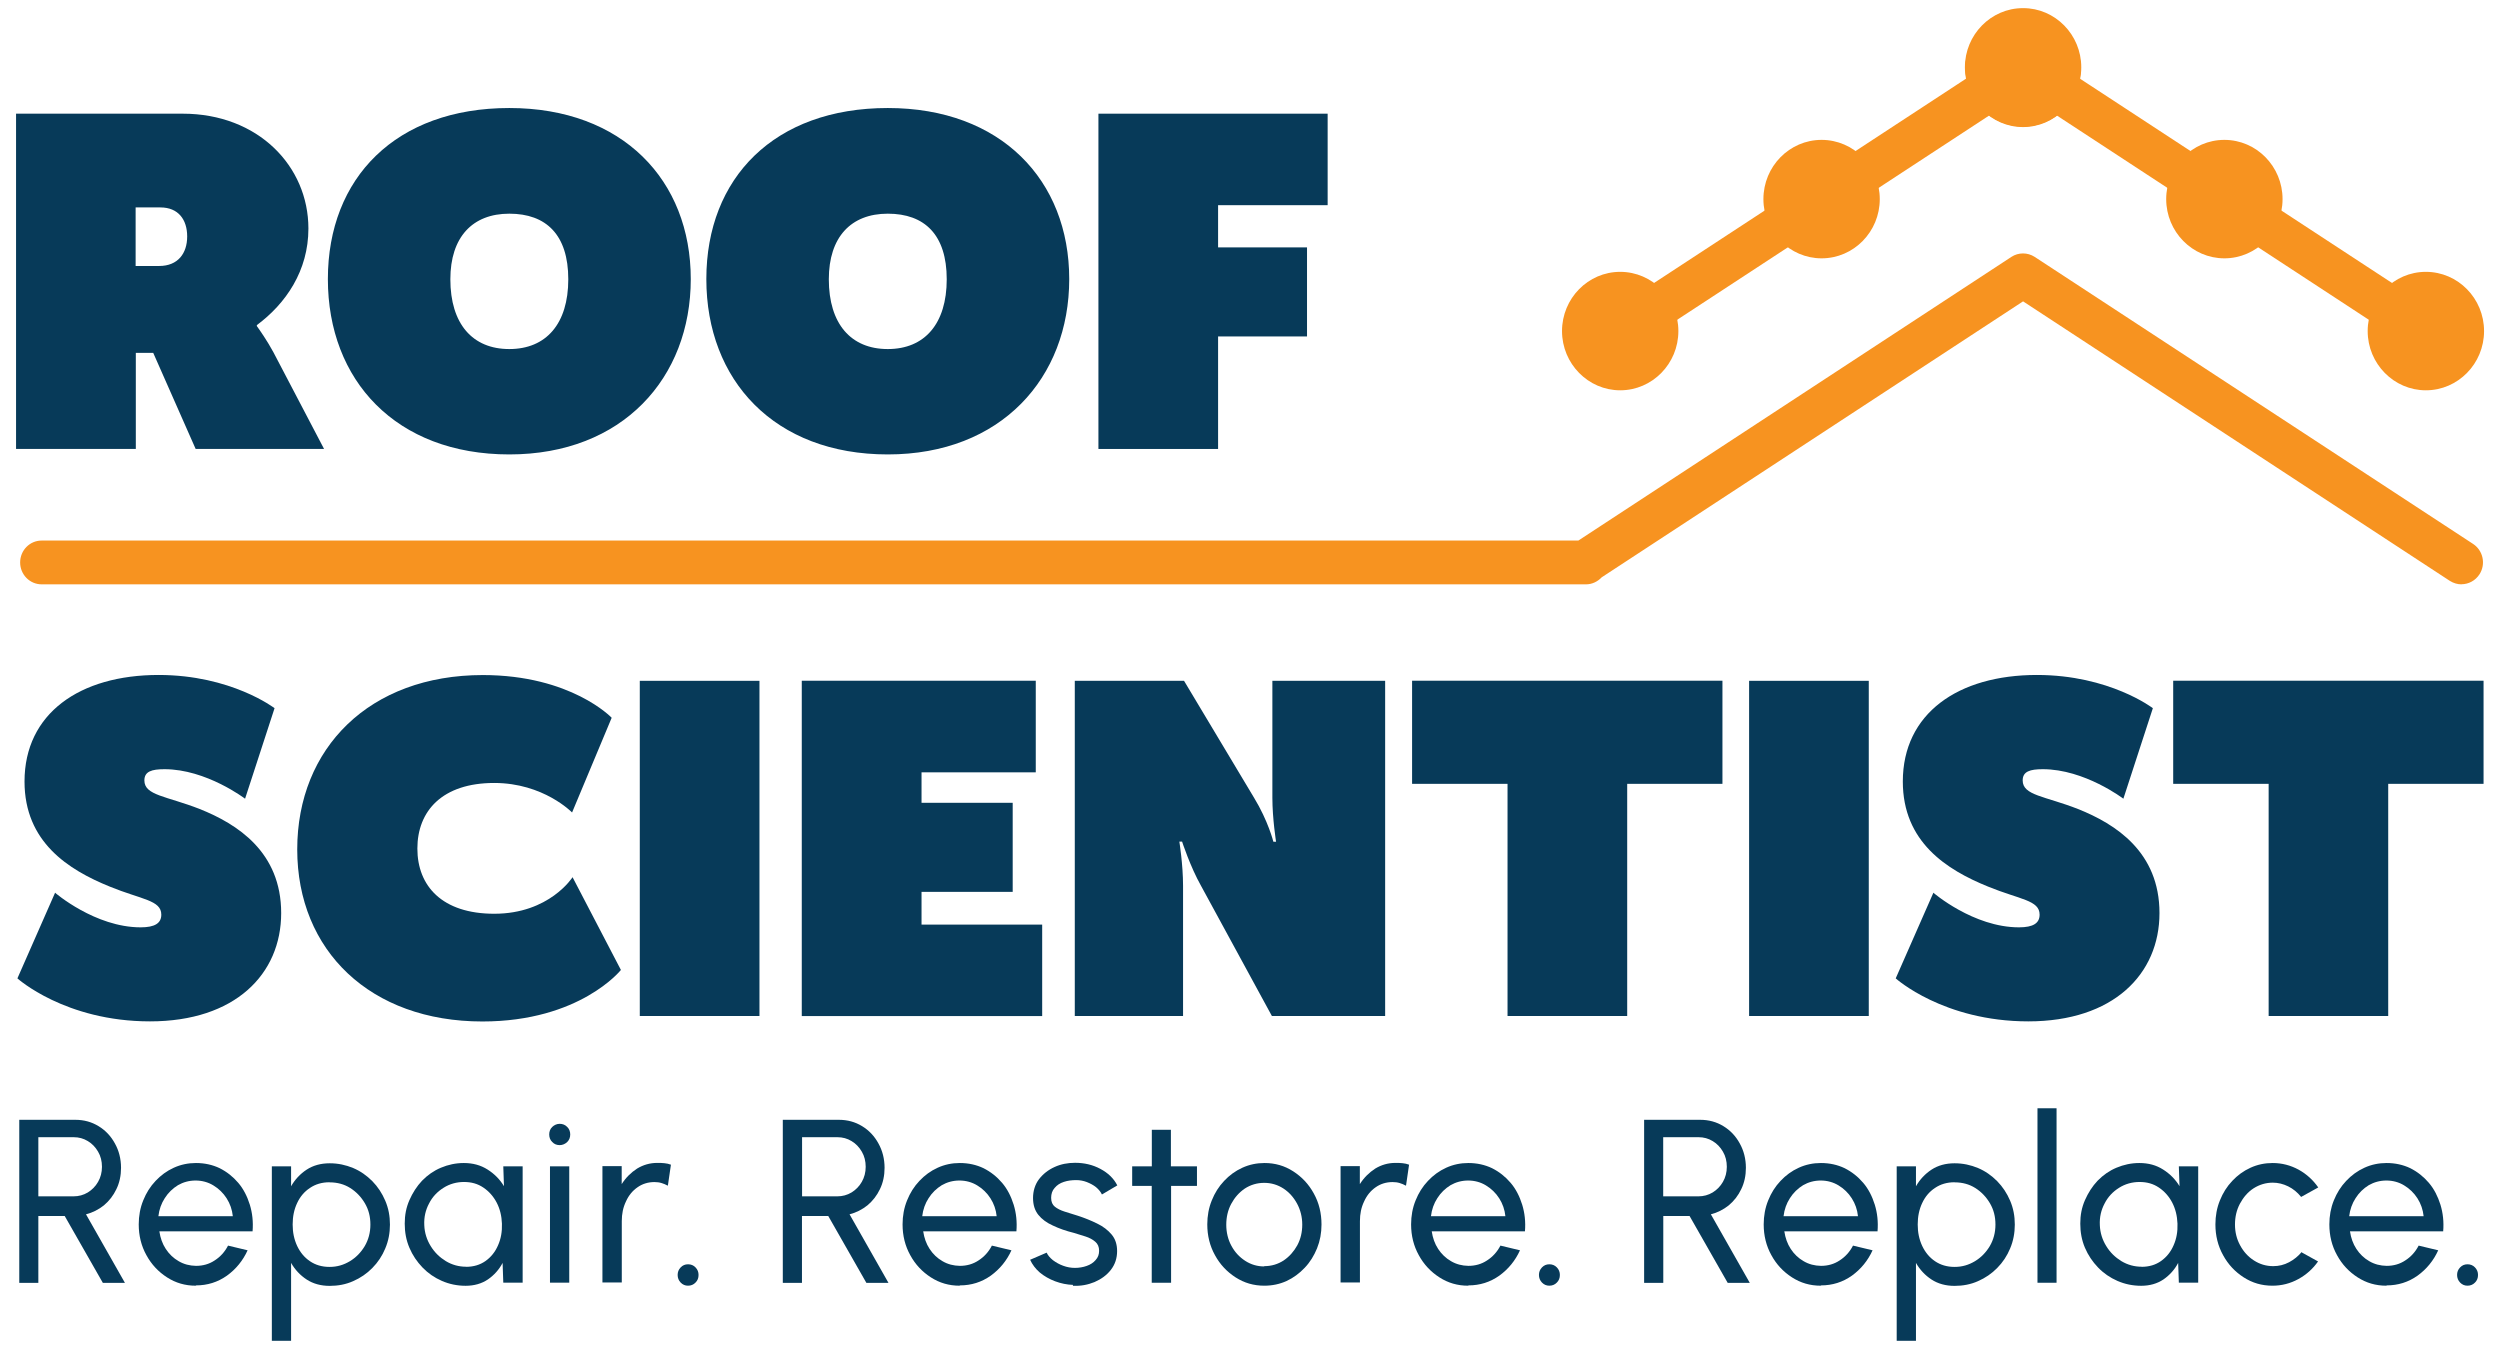<svg width="140" height="76" viewBox="0 0 140 76" fill="none" xmlns="http://www.w3.org/2000/svg">
<mask id="mask0_2469_345" style="mask-type:luminance" maskUnits="userSpaceOnUse" x="0" y="0" width="140" height="76">
<path d="M140 0H0V76H140V0Z" fill="white"/>
</mask>
<g mask="url(#mask0_2469_345)">
<path d="M8.913 14.895C9.97 14.895 10.482 14.183 10.482 13.242C10.482 12.3 9.987 11.616 8.984 11.616H7.595V14.895H8.913ZM0.899 6.366H10.232C14.454 6.366 17.271 9.306 17.271 12.798C17.271 15.163 16.007 17.002 14.383 18.206V18.261C14.536 18.469 14.977 19.104 15.315 19.733L18.148 25.142H10.957L8.581 19.761H7.606V25.142H0.899V6.366Z" fill="#073A59"/>
<path d="M28.522 19.547C30.587 19.547 31.824 18.13 31.824 15.639C31.824 13.149 30.587 11.966 28.522 11.966C26.457 11.966 25.22 13.28 25.22 15.639C25.22 18.135 26.457 19.547 28.522 19.547ZM28.522 6.049C34.864 6.049 38.683 10.094 38.683 15.628C38.683 21.162 34.869 25.448 28.522 25.448C22.175 25.448 18.361 21.299 18.361 15.628C18.361 9.957 22.175 6.049 28.522 6.049Z" fill="#073A59"/>
<path d="M49.716 19.547C51.781 19.547 53.017 18.13 53.017 15.639C53.017 13.149 51.781 11.966 49.716 11.966C47.651 11.966 46.414 13.28 46.414 15.639C46.414 18.135 47.651 19.547 49.716 19.547ZM49.716 6.049C56.058 6.049 59.877 10.094 59.877 15.628C59.877 21.162 56.063 25.448 49.716 25.448C43.368 25.448 39.555 21.299 39.555 15.628C39.555 9.957 43.368 6.049 49.716 6.049Z" fill="#073A59"/>
</g>
<path d="M61.512 25.147V6.366H74.348V11.49H68.213V13.854H73.193V18.841H68.213V25.142H61.512V25.147Z" fill="#073A59"/>
<mask id="mask1_2469_345" style="mask-type:luminance" maskUnits="userSpaceOnUse" x="0" y="0" width="140" height="76">
<path d="M140 0H0V76H140V0Z" fill="white"/>
</mask>
<g mask="url(#mask1_2469_345)">
<path d="M3.078 49.988C3.078 49.988 5.323 51.931 7.878 51.931C8.679 51.931 9.033 51.696 9.033 51.22C9.033 50.404 7.922 50.377 6.146 49.649C3.825 48.707 1.373 47.153 1.373 43.764C1.373 39.955 4.468 37.798 8.881 37.798C12.951 37.798 15.375 39.659 15.375 39.659L13.724 44.728C13.724 44.728 11.556 43.075 9.213 43.075C8.494 43.075 8.085 43.201 8.085 43.704C8.085 44.547 9.322 44.575 11.18 45.303C13.294 46.146 15.746 47.711 15.746 51.132C15.746 54.553 13.163 57.197 8.401 57.197C3.64 57.197 0.975 54.789 0.975 54.789L3.089 49.983H3.078V49.988Z" fill="#073A59"/>
<path d="M27.035 37.803C31.987 37.803 34.254 40.195 34.254 40.195L32.036 45.499C32.036 45.499 30.44 43.846 27.678 43.846C24.763 43.846 23.373 45.417 23.373 47.519C23.373 49.621 24.763 51.17 27.678 51.17C30.772 51.17 32.063 49.123 32.063 49.123L34.771 54.318C34.771 54.318 32.478 57.203 27.013 57.203C20.742 57.203 16.645 53.239 16.645 47.568C16.645 41.897 20.687 37.803 27.04 37.803L27.029 37.792L27.035 37.803Z" fill="#073A59"/>
</g>
<path d="M42.53 38.126H35.828V56.896H42.53V38.126Z" fill="#073A59"/>
<path d="M44.899 56.901V38.131L44.905 38.12H58.003V43.249H51.606V44.957H56.711V49.944H51.606V51.778H58.362V56.901H44.899Z" fill="#073A59"/>
<mask id="mask2_2469_345" style="mask-type:luminance" maskUnits="userSpaceOnUse" x="0" y="0" width="140" height="76">
<path d="M140 0H0V76H140V0Z" fill="white"/>
</mask>
<g mask="url(#mask2_2469_345)">
<path d="M60.198 38.126H66.306L70.223 44.667C71.024 45.981 71.308 47.136 71.308 47.136H71.46C71.46 47.136 71.253 45.85 71.253 44.667V38.126H77.568V56.896H71.226L67.254 49.599C66.66 48.548 66.197 47.131 66.197 47.131H66.044C66.044 47.131 66.251 48.417 66.251 49.599V56.896H60.188V38.126H60.198Z" fill="#073A59"/>
</g>
<path d="M84.422 56.896V43.895H84.416H79.077V38.12H96.457V43.895H91.123V56.896H84.422Z" fill="#073A59"/>
<path d="M104.651 38.126H97.95V56.896H104.651V38.126Z" fill="#073A59"/>
<mask id="mask3_2469_345" style="mask-type:luminance" maskUnits="userSpaceOnUse" x="0" y="0" width="140" height="76">
<path d="M140 0H0V76H140V0Z" fill="white"/>
</mask>
<g mask="url(#mask3_2469_345)">
<path d="M108.263 49.988C108.263 49.988 110.508 51.931 113.063 51.931C113.864 51.931 114.218 51.696 114.218 51.22C114.218 50.404 113.107 50.377 111.331 49.649C109.01 48.707 106.558 47.153 106.558 43.764C106.558 39.955 109.653 37.798 114.066 37.798C118.136 37.798 120.56 39.659 120.56 39.659L118.909 44.728C118.909 44.728 116.741 43.075 114.398 43.075C113.679 43.075 113.27 43.201 113.27 43.704C113.27 44.547 114.507 44.575 116.365 45.303C118.479 46.146 120.931 47.711 120.931 51.132C120.931 54.553 118.348 57.197 113.586 57.197C108.825 57.197 106.16 54.789 106.16 54.789L108.274 49.983H108.263V49.988Z" fill="#073A59"/>
</g>
<path d="M127.044 56.896V43.895H127.033H121.699V38.12H139.079V43.895H133.74V56.896H127.044Z" fill="#073A59"/>
<mask id="mask4_2469_345" style="mask-type:luminance" maskUnits="userSpaceOnUse" x="0" y="0" width="140" height="76">
<path d="M140 0H0V76H140V0Z" fill="white"/>
</mask>
<g mask="url(#mask4_2469_345)">
<path d="M90.737 19.766C90.344 19.766 89.957 19.564 89.723 19.203C89.364 18.639 89.527 17.878 90.083 17.511L112.639 2.742C113.194 2.376 113.941 2.54 114.3 3.109C114.66 3.673 114.497 4.434 113.941 4.801L91.385 19.569C91.189 19.695 90.954 19.761 90.737 19.761V19.772V19.766Z" fill="#F79320"/>
<path d="M135.849 19.766C135.625 19.766 135.402 19.7 135.2 19.574L112.644 4.806C112.088 4.439 111.925 3.683 112.285 3.114C112.644 2.55 113.385 2.386 113.946 2.747L136.502 17.516C137.058 17.883 137.222 18.638 136.862 19.207C136.628 19.574 136.241 19.771 135.849 19.771V19.76V19.766Z" fill="#F79320"/>
<path d="M90.731 16.296C91.951 16.296 92.938 17.303 92.938 18.54C92.938 19.777 91.951 20.785 90.731 20.785C89.511 20.785 88.524 19.777 88.524 18.54C88.524 17.303 89.511 16.296 90.731 16.296Z" fill="#F79320"/>
<path d="M90.731 17.374C90.094 17.374 89.581 17.894 89.581 18.545C89.581 19.197 90.094 19.717 90.731 19.717C91.368 19.717 91.881 19.197 91.881 18.545C91.881 17.894 91.363 17.374 90.731 17.374ZM90.731 21.857C88.939 21.857 87.473 20.368 87.473 18.54C87.473 16.712 88.933 15.223 90.731 15.223C92.529 15.223 93.989 16.712 93.989 18.54C93.989 20.368 92.529 21.857 90.731 21.857Z" fill="#F79320"/>
<path d="M102.009 8.906C103.229 8.906 104.216 9.913 104.216 11.151C104.216 12.388 103.229 13.395 102.009 13.395C100.789 13.395 99.802 12.388 99.802 11.151C99.802 9.913 100.789 8.906 102.009 8.906Z" fill="#F79320"/>
<path d="M102.009 9.984C101.372 9.984 100.859 10.504 100.859 11.156C100.859 11.807 101.377 12.327 102.009 12.327C102.641 12.327 103.159 11.807 103.159 11.156C103.159 10.504 102.647 9.984 102.009 9.984ZM102.009 14.467C100.217 14.467 98.751 12.979 98.751 11.15C98.751 9.322 100.211 7.833 102.009 7.833C103.807 7.833 105.267 9.322 105.267 11.15C105.267 12.979 103.807 14.467 102.009 14.467Z" fill="#F79320"/>
<path d="M124.565 8.906C125.785 8.906 126.772 9.913 126.772 11.151C126.772 12.388 125.785 13.395 124.565 13.395C123.345 13.395 122.358 12.388 122.358 11.151C122.358 9.913 123.345 8.906 124.565 8.906Z" fill="#F79320"/>
<path d="M124.565 9.984C123.928 9.984 123.415 10.504 123.415 11.156C123.415 11.807 123.933 12.327 124.565 12.327C125.197 12.327 125.715 11.807 125.715 11.156C125.715 10.504 125.202 9.984 124.565 9.984ZM124.565 14.467C122.772 14.467 121.307 12.979 121.307 11.15C121.307 9.322 122.767 7.833 124.565 7.833C126.363 7.833 127.823 9.322 127.823 11.15C127.823 12.979 126.363 14.467 124.565 14.467Z" fill="#F79320"/>
<path d="M135.848 16.296C137.069 16.296 138.055 17.303 138.055 18.54C138.055 19.777 137.069 20.785 135.848 20.785C134.628 20.785 133.642 19.777 133.642 18.54C133.642 17.303 134.628 16.296 135.848 16.296Z" fill="#F79320"/>
<path d="M135.848 17.374C135.211 17.374 134.699 17.894 134.699 18.545C134.699 19.197 135.211 19.717 135.848 19.717C136.486 19.717 136.998 19.197 136.998 18.545C136.998 17.894 136.486 17.374 135.848 17.374ZM135.848 21.857C134.056 21.857 132.59 20.368 132.59 18.54C132.59 16.712 134.05 15.223 135.848 15.223C137.646 15.223 139.107 16.712 139.107 18.54C139.107 20.368 137.646 21.857 135.848 21.857Z" fill="#F79320"/>
<path d="M113.292 2.665C112.666 2.665 112.154 3.186 112.154 3.826C112.154 4.466 112.666 4.986 113.292 4.986C113.919 4.986 114.431 4.466 114.431 3.826C114.431 3.186 113.919 2.665 113.292 2.665ZM113.292 7.116C111.505 7.116 110.062 5.638 110.062 3.826C110.062 2.014 111.516 0.536 113.292 0.536C115.069 0.536 116.523 2.014 116.523 3.826C116.523 5.638 115.069 7.116 113.292 7.116Z" fill="#F79320"/>
<path d="M113.293 2.594C112.655 2.594 112.143 3.114 112.143 3.766C112.143 4.417 112.655 4.937 113.293 4.937C113.93 4.937 114.442 4.417 114.442 3.766C114.442 3.114 113.93 2.594 113.293 2.594ZM113.293 7.088C111.5 7.088 110.034 5.6 110.034 3.771C110.034 1.943 111.495 0.454 113.293 0.454C115.09 0.454 116.551 1.943 116.551 3.771C116.551 5.6 115.09 7.088 113.293 7.088Z" fill="#F79320"/>
<path d="M137.843 32.723C137.619 32.723 137.396 32.657 137.194 32.531L113.292 16.876L89.696 32.329C89.472 32.564 89.167 32.723 88.819 32.723H2.332C1.667 32.723 1.128 32.176 1.128 31.497C1.128 30.818 1.667 30.271 2.332 30.271H88.388L112.639 14.385C113.031 14.128 113.543 14.128 113.941 14.385L138.496 30.462C139.052 30.829 139.216 31.584 138.856 32.154C138.622 32.52 138.235 32.718 137.843 32.718V32.723Z" fill="#F79320"/>
<path d="M2.147 66.995H4.119C4.408 66.995 4.675 66.924 4.92 66.776C5.16 66.628 5.35 66.431 5.492 66.185C5.634 65.939 5.71 65.654 5.71 65.342C5.71 65.03 5.639 64.74 5.492 64.493C5.35 64.247 5.16 64.045 4.92 63.902C4.68 63.755 4.419 63.683 4.119 63.683H2.147V67.001V66.995ZM1.079 71.834V62.709H4.217C4.702 62.709 5.132 62.829 5.519 63.065C5.906 63.3 6.211 63.623 6.435 64.034C6.658 64.433 6.778 64.893 6.778 65.397C6.778 65.835 6.691 66.24 6.516 66.596C6.347 66.951 6.113 67.252 5.819 67.499C5.525 67.734 5.181 67.909 4.816 68.002L6.996 71.84H5.759L3.623 68.095H2.147V71.84H1.079V71.834Z" fill="#073A59"/>
<path d="M8.87 68.107H13.038C13 67.74 12.885 67.412 12.695 67.111C12.504 66.809 12.248 66.563 11.948 66.382C11.654 66.202 11.311 66.109 10.951 66.109C10.591 66.109 10.259 66.202 9.965 66.371C9.671 66.552 9.42 66.793 9.229 67.094C9.033 67.395 8.913 67.734 8.87 68.107ZM10.962 71.999C10.368 71.999 9.84 71.845 9.355 71.533C8.87 71.221 8.483 70.811 8.2 70.291C7.911 69.771 7.769 69.196 7.769 68.567C7.769 68.09 7.851 67.641 8.02 67.225C8.189 66.804 8.412 66.448 8.712 66.131C9.006 65.819 9.338 65.572 9.736 65.392C10.123 65.216 10.537 65.129 10.973 65.129C11.458 65.129 11.899 65.227 12.302 65.419C12.706 65.622 13.049 65.895 13.343 66.24C13.637 66.585 13.844 66.996 13.991 67.466C14.133 67.932 14.187 68.424 14.144 68.955H8.924C8.979 69.322 9.093 69.65 9.284 69.941C9.475 70.231 9.714 70.46 10.003 70.625C10.297 70.8 10.624 70.882 10.978 70.888C11.365 70.888 11.714 70.789 12.019 70.586C12.335 70.384 12.586 70.11 12.771 69.754L13.866 70.017C13.604 70.592 13.218 71.068 12.711 71.435C12.193 71.802 11.616 71.982 10.978 71.982L10.967 71.999H10.962Z" fill="#073A59"/>
<path d="M18.443 66.207C18.029 66.207 17.663 66.316 17.358 66.524C17.042 66.732 16.803 67.017 16.639 67.372C16.47 67.728 16.389 68.128 16.389 68.571C16.389 69.015 16.47 69.403 16.639 69.77C16.808 70.126 17.042 70.416 17.358 70.629C17.663 70.837 18.029 70.947 18.453 70.947C18.878 70.947 19.244 70.837 19.592 70.629C19.936 70.421 20.213 70.137 20.426 69.781C20.633 69.425 20.742 69.025 20.742 68.577C20.742 68.128 20.644 67.745 20.437 67.389C20.23 67.033 19.952 66.743 19.614 66.529C19.276 66.316 18.889 66.212 18.464 66.212H18.448L18.443 66.207ZM16.301 75.085H15.223V65.314H16.301V66.431C16.519 66.048 16.814 65.736 17.173 65.5C17.533 65.265 17.963 65.144 18.464 65.144C18.933 65.144 19.363 65.238 19.772 65.407C20.186 65.582 20.535 65.829 20.851 66.146C21.156 66.458 21.396 66.82 21.575 67.241C21.755 67.662 21.837 68.1 21.837 68.577C21.837 69.053 21.75 69.502 21.575 69.912C21.407 70.323 21.161 70.695 20.851 71.007C20.546 71.319 20.186 71.566 19.772 71.746C19.369 71.927 18.927 72.009 18.464 72.009C17.963 72.009 17.533 71.888 17.173 71.653C16.814 71.418 16.519 71.106 16.301 70.722V75.091V75.085Z" fill="#073A59"/>
<path d="M26.092 70.942C26.522 70.942 26.882 70.833 27.193 70.614C27.498 70.395 27.732 70.105 27.89 69.738C28.053 69.371 28.124 68.972 28.108 68.523C28.092 68.085 27.994 67.691 27.814 67.346C27.634 67.001 27.383 66.716 27.067 66.503C26.751 66.289 26.397 66.191 25.983 66.191C25.569 66.191 25.177 66.3 24.834 66.519C24.485 66.738 24.212 67.028 24.027 67.395C23.831 67.762 23.738 68.162 23.76 68.61C23.776 69.037 23.902 69.431 24.12 69.782C24.338 70.138 24.621 70.411 24.97 70.625C25.318 70.833 25.694 70.937 26.108 70.937L26.092 70.948V70.942ZM28.19 65.315H29.268V71.829H28.184L28.146 70.723C27.95 71.096 27.672 71.407 27.323 71.648C26.975 71.884 26.55 72.004 26.076 72.004C25.602 72.004 25.16 71.911 24.746 71.731C24.332 71.55 23.973 71.303 23.662 70.981C23.352 70.658 23.106 70.296 22.927 69.875C22.747 69.453 22.665 69.004 22.665 68.523C22.665 68.041 22.747 67.62 22.927 67.209C23.106 66.799 23.341 66.432 23.635 66.12C23.94 65.808 24.289 65.561 24.692 65.392C25.095 65.222 25.525 65.129 25.972 65.129C26.484 65.129 26.92 65.249 27.307 65.496C27.694 65.742 27.999 66.054 28.222 66.426L28.184 65.309V65.32L28.19 65.315Z" fill="#073A59"/>
<path d="M30.799 65.315H31.878V71.829H30.799V65.315ZM31.344 64.127C31.175 64.127 31.039 64.072 30.925 63.952C30.81 63.842 30.756 63.694 30.756 63.53C30.756 63.366 30.81 63.218 30.925 63.109C31.039 62.999 31.186 62.934 31.344 62.934C31.502 62.934 31.649 62.988 31.764 63.109C31.878 63.218 31.933 63.366 31.933 63.53C31.933 63.694 31.878 63.842 31.764 63.952C31.649 64.061 31.502 64.127 31.344 64.127Z" fill="#073A59"/>
<path d="M37.392 66.398C37.283 66.333 37.169 66.289 37.049 66.251C36.923 66.212 36.787 66.196 36.645 66.196C36.297 66.196 35.975 66.294 35.703 66.486C35.425 66.678 35.207 66.94 35.055 67.28C34.891 67.619 34.82 67.98 34.82 68.385V71.818H33.736V65.304H34.815V66.311C35.049 65.944 35.332 65.665 35.676 65.441C36.019 65.233 36.395 65.123 36.803 65.123C36.945 65.123 37.081 65.123 37.207 65.139C37.332 65.15 37.457 65.178 37.572 65.222L37.403 66.382L37.386 66.393L37.392 66.398Z" fill="#073A59"/>
<path d="M38.531 71.999C38.367 71.999 38.236 71.944 38.117 71.823C38.002 71.703 37.948 71.561 37.948 71.397C37.948 71.232 38.002 71.095 38.117 70.975C38.231 70.855 38.367 70.8 38.531 70.8C38.694 70.8 38.836 70.855 38.95 70.975C39.065 71.095 39.119 71.232 39.119 71.397C39.119 71.572 39.065 71.709 38.95 71.823C38.836 71.944 38.689 71.999 38.531 71.999Z" fill="#073A59"/>
<path d="M44.916 66.995H46.888C47.177 66.995 47.444 66.924 47.689 66.776C47.929 66.628 48.12 66.431 48.261 66.185C48.403 65.939 48.479 65.654 48.479 65.342C48.479 65.03 48.408 64.74 48.261 64.493C48.12 64.247 47.929 64.045 47.689 63.902C47.449 63.755 47.188 63.683 46.888 63.683H44.916V67.001V66.995ZM43.837 71.834V62.709H46.975C47.46 62.709 47.891 62.829 48.278 63.065C48.664 63.3 48.969 63.623 49.193 64.034C49.416 64.433 49.536 64.893 49.536 65.397C49.536 65.835 49.449 66.24 49.275 66.596C49.106 66.951 48.871 67.252 48.577 67.499C48.283 67.734 47.94 67.909 47.575 68.002L49.754 71.84H48.517L46.382 68.095H44.91V71.84H43.843L43.837 71.834Z" fill="#073A59"/>
<path d="M51.645 68.107H55.813C55.775 67.74 55.66 67.412 55.469 67.111C55.279 66.809 55.023 66.563 54.723 66.382C54.429 66.202 54.086 66.109 53.726 66.109C53.366 66.109 53.034 66.202 52.74 66.371C52.446 66.552 52.195 66.793 52.004 67.094C51.808 67.395 51.688 67.734 51.645 68.107ZM53.737 71.999C53.143 71.999 52.615 71.845 52.13 71.533C51.645 71.221 51.258 70.811 50.975 70.291C50.686 69.771 50.544 69.196 50.544 68.567C50.544 68.09 50.626 67.641 50.795 67.225C50.964 66.804 51.187 66.448 51.487 66.131C51.781 65.819 52.113 65.572 52.511 65.392C52.898 65.216 53.312 65.129 53.748 65.129C54.233 65.129 54.674 65.227 55.077 65.419C55.48 65.622 55.824 65.895 56.118 66.24C56.412 66.585 56.619 66.996 56.766 67.466C56.908 67.932 56.962 68.424 56.919 68.955H51.699C51.754 69.322 51.868 69.65 52.059 69.941C52.249 70.231 52.489 70.46 52.778 70.625C53.072 70.8 53.399 70.882 53.753 70.888C54.14 70.888 54.489 70.789 54.794 70.586C55.11 70.384 55.361 70.11 55.546 69.754L56.641 70.017C56.379 70.592 55.992 71.068 55.486 71.435C54.968 71.802 54.391 71.982 53.753 71.982L53.742 71.999H53.737Z" fill="#073A59"/>
<path d="M60.09 71.954C59.741 71.943 59.409 71.872 59.087 71.752C58.766 71.631 58.477 71.467 58.226 71.259C57.987 71.051 57.807 70.81 57.687 70.547L58.613 70.148C58.679 70.296 58.793 70.432 58.962 70.569C59.131 70.695 59.322 70.805 59.534 70.881C59.752 70.963 59.975 71.002 60.199 71.002C60.422 71.002 60.656 70.963 60.852 70.892C61.059 70.821 61.228 70.712 61.354 70.564C61.49 70.416 61.55 70.246 61.55 70.044C61.55 69.825 61.479 69.66 61.332 69.535C61.185 69.409 61.011 69.316 60.793 69.245C60.575 69.173 60.362 69.108 60.139 69.042C59.697 68.933 59.305 68.796 58.962 68.631C58.619 68.478 58.341 68.276 58.145 68.029C57.949 67.783 57.85 67.471 57.85 67.088C57.85 66.705 57.959 66.332 58.183 66.037C58.406 65.747 58.695 65.517 59.054 65.353C59.414 65.188 59.801 65.117 60.204 65.117C60.722 65.117 61.19 65.227 61.621 65.457C62.051 65.686 62.367 65.987 62.569 66.382L61.708 66.891C61.637 66.737 61.517 66.601 61.376 66.48C61.223 66.36 61.054 66.272 60.863 66.196C60.673 66.124 60.477 66.086 60.27 66.086C60.019 66.086 59.795 66.113 59.578 66.185C59.36 66.256 59.191 66.365 59.06 66.524C58.924 66.672 58.864 66.863 58.864 67.082C58.864 67.301 58.935 67.466 59.071 67.575C59.207 67.684 59.392 67.778 59.616 67.849C59.839 67.914 60.084 67.996 60.351 68.079C60.738 68.204 61.103 68.352 61.435 68.516C61.779 68.681 62.046 68.889 62.253 69.135C62.46 69.381 62.558 69.693 62.558 70.06C62.558 70.46 62.443 70.81 62.209 71.111C61.975 71.412 61.67 71.631 61.294 71.795C60.918 71.949 60.52 72.025 60.09 72.003L60.079 71.965L60.09 71.954Z" fill="#073A59"/>
</g>
<path d="M64.497 71.834V66.41H63.402V65.315H64.502V63.268H65.57V65.315H67.03V66.41H65.581V71.834H64.497Z" fill="#073A59"/>
<mask id="mask5_2469_345" style="mask-type:luminance" maskUnits="userSpaceOnUse" x="0" y="0" width="140" height="76">
<path d="M140 0H0V76H140V0Z" fill="white"/>
</mask>
<g mask="url(#mask5_2469_345)">
<path d="M70.801 70.904C71.204 70.904 71.564 70.794 71.885 70.586C72.207 70.368 72.457 70.083 72.648 69.738C72.838 69.382 72.926 68.999 72.926 68.578C72.926 68.156 72.828 67.762 72.637 67.406C72.446 67.05 72.19 66.766 71.874 66.558C71.553 66.35 71.193 66.24 70.795 66.24C70.398 66.24 70.033 66.35 69.711 66.558C69.39 66.777 69.139 67.061 68.948 67.417C68.758 67.773 68.671 68.167 68.671 68.588C68.671 69.01 68.769 69.421 68.959 69.765C69.15 70.121 69.406 70.395 69.733 70.608C70.055 70.816 70.414 70.92 70.79 70.92L70.801 70.909V70.904ZM70.801 71.999C70.207 71.999 69.678 71.845 69.194 71.533C68.709 71.221 68.322 70.811 68.039 70.291C67.75 69.771 67.608 69.196 67.608 68.567C67.608 68.09 67.69 67.641 67.859 67.225C68.028 66.804 68.251 66.448 68.551 66.131C68.845 65.819 69.177 65.572 69.575 65.392C69.962 65.216 70.376 65.129 70.812 65.129C71.406 65.129 71.934 65.282 72.419 65.594C72.904 65.906 73.291 66.317 73.574 66.837C73.863 67.357 74.004 67.932 74.004 68.572C74.004 69.048 73.923 69.486 73.754 69.908C73.585 70.318 73.362 70.685 73.062 70.997C72.768 71.309 72.435 71.555 72.049 71.736C71.662 71.911 71.248 71.999 70.801 71.999Z" fill="#073A59"/>
<path d="M78.728 66.398C78.619 66.333 78.505 66.289 78.385 66.251C78.26 66.212 78.123 66.196 77.982 66.196C77.633 66.196 77.311 66.294 77.039 66.486C76.761 66.678 76.543 66.94 76.391 67.28C76.227 67.619 76.156 67.98 76.156 68.385V71.818H75.072V65.304H76.151V66.311C76.385 65.944 76.669 65.665 77.012 65.441C77.355 65.233 77.731 65.123 78.14 65.123C78.281 65.123 78.418 65.123 78.543 65.139C78.668 65.15 78.793 65.178 78.908 65.222L78.739 66.382L78.723 66.393L78.728 66.398Z" fill="#073A59"/>
<path d="M80.134 68.107H84.302C84.264 67.74 84.149 67.412 83.959 67.111C83.768 66.809 83.512 66.563 83.212 66.382C82.918 66.202 82.575 66.109 82.215 66.109C81.856 66.109 81.523 66.202 81.229 66.371C80.935 66.552 80.684 66.793 80.493 67.094C80.297 67.395 80.177 67.734 80.134 68.107ZM82.215 71.999C81.621 71.999 81.093 71.845 80.608 71.533C80.123 71.221 79.736 70.811 79.453 70.291C79.164 69.771 79.022 69.196 79.022 68.567C79.022 68.09 79.104 67.641 79.273 67.225C79.442 66.804 79.665 66.448 79.965 66.131C80.259 65.819 80.592 65.572 80.989 65.392C81.376 65.216 81.79 65.129 82.226 65.129C82.711 65.129 83.152 65.227 83.555 65.419C83.959 65.622 84.302 65.895 84.596 66.24C84.89 66.585 85.097 66.996 85.244 67.466C85.386 67.932 85.441 68.424 85.397 68.955H80.177C80.232 69.322 80.346 69.65 80.537 69.941C80.728 70.231 80.968 70.46 81.256 70.625C81.55 70.8 81.877 70.882 82.231 70.888C82.618 70.888 82.967 70.789 83.272 70.586C83.588 70.384 83.839 70.11 84.024 69.754L85.119 70.017C84.858 70.592 84.471 71.068 83.964 71.435C83.447 71.802 82.869 71.982 82.231 71.982L82.221 71.999H82.215Z" fill="#073A59"/>
<path d="M86.764 71.999C86.601 71.999 86.47 71.944 86.35 71.823C86.236 71.703 86.181 71.561 86.181 71.397C86.181 71.232 86.236 71.095 86.35 70.975C86.465 70.855 86.601 70.8 86.764 70.8C86.928 70.8 87.07 70.855 87.184 70.975C87.298 71.095 87.353 71.232 87.353 71.397C87.353 71.572 87.298 71.709 87.184 71.823C87.07 71.944 86.922 71.999 86.764 71.999Z" fill="#073A59"/>
<path d="M93.139 66.995H95.111C95.4 66.995 95.667 66.924 95.912 66.776C96.152 66.628 96.343 66.431 96.484 66.185C96.626 65.939 96.702 65.654 96.702 65.342C96.702 65.03 96.631 64.74 96.484 64.493C96.343 64.247 96.152 64.045 95.912 63.902C95.672 63.755 95.411 63.683 95.111 63.683H93.139V67.001V66.995ZM92.071 71.834V62.709H95.209C95.694 62.709 96.125 62.829 96.511 63.065C96.898 63.3 97.203 63.623 97.427 64.034C97.65 64.433 97.77 64.893 97.77 65.397C97.77 65.835 97.683 66.24 97.508 66.596C97.34 66.951 97.105 67.252 96.811 67.499C96.517 67.734 96.174 67.909 95.809 68.002L97.988 71.84H96.751L94.615 68.095H93.144V71.84H92.076L92.071 71.834Z" fill="#073A59"/>
<path d="M99.879 68.107H104.047C104.008 67.74 103.894 67.412 103.703 67.111C103.513 66.809 103.257 66.563 102.957 66.382C102.663 66.202 102.319 66.109 101.96 66.109C101.6 66.109 101.268 66.202 100.974 66.371C100.679 66.552 100.429 66.793 100.238 67.094C100.042 67.395 99.922 67.734 99.879 68.107ZM101.96 71.999C101.366 71.999 100.837 71.845 100.353 71.533C99.868 71.221 99.481 70.811 99.198 70.291C98.909 69.771 98.767 69.196 98.767 68.567C98.767 68.09 98.849 67.641 99.018 67.225C99.187 66.804 99.41 66.448 99.71 66.131C100.004 65.819 100.336 65.572 100.734 65.392C101.121 65.216 101.535 65.129 101.971 65.129C102.456 65.129 102.897 65.227 103.3 65.419C103.703 65.622 104.047 65.895 104.341 66.24C104.635 66.585 104.842 66.996 104.989 67.466C105.131 67.932 105.185 68.424 105.142 68.955H99.922C99.977 69.322 100.091 69.65 100.282 69.941C100.472 70.231 100.712 70.46 101.001 70.625C101.295 70.8 101.622 70.882 101.976 70.888C102.363 70.888 102.712 70.789 103.017 70.586C103.333 70.384 103.583 70.11 103.769 69.754L104.864 70.017C104.602 70.592 104.215 71.068 103.709 71.435C103.191 71.802 102.614 71.982 101.976 71.982L101.965 71.999H101.96Z" fill="#073A59"/>
<path d="M109.446 66.207C109.032 66.207 108.667 66.316 108.361 66.524C108.045 66.732 107.806 67.017 107.642 67.372C107.473 67.728 107.392 68.128 107.392 68.571C107.392 69.015 107.473 69.403 107.642 69.77C107.811 70.126 108.045 70.416 108.361 70.629C108.667 70.837 109.032 70.947 109.457 70.947C109.882 70.947 110.247 70.837 110.595 70.629C110.939 70.421 111.216 70.137 111.429 69.781C111.636 69.425 111.745 69.025 111.745 68.577C111.745 68.128 111.647 67.745 111.44 67.389C111.233 67.033 110.955 66.743 110.617 66.529C110.279 66.316 109.892 66.212 109.467 66.212H109.451L109.446 66.207ZM107.294 75.085H106.215V65.314H107.294V66.431C107.512 66.048 107.806 65.736 108.165 65.5C108.525 65.265 108.955 65.144 109.457 65.144C109.925 65.144 110.356 65.238 110.764 65.407C111.178 65.582 111.527 65.829 111.843 66.146C112.148 66.458 112.388 66.82 112.568 67.241C112.747 67.662 112.829 68.1 112.829 68.577C112.829 69.053 112.742 69.502 112.568 69.912C112.399 70.323 112.154 70.695 111.843 71.007C111.538 71.319 111.178 71.566 110.764 71.746C110.361 71.927 109.92 72.009 109.457 72.009C108.955 72.009 108.525 71.888 108.165 71.653C107.806 71.418 107.512 71.106 107.294 70.722V75.091V75.085Z" fill="#073A59"/>
</g>
<path d="M115.167 62.063H114.099V71.834H115.167V62.063Z" fill="#073A59"/>
<mask id="mask6_2469_345" style="mask-type:luminance" maskUnits="userSpaceOnUse" x="0" y="0" width="140" height="76">
<path d="M140 0H0V76H140V0Z" fill="white"/>
</mask>
<g mask="url(#mask6_2469_345)">
<path d="M119.923 70.942C120.353 70.942 120.713 70.833 121.023 70.614C121.329 70.395 121.563 70.105 121.721 69.738C121.884 69.371 121.955 68.972 121.939 68.523C121.922 68.085 121.824 67.691 121.645 67.346C121.465 67.001 121.214 66.716 120.898 66.503C120.582 66.289 120.228 66.191 119.814 66.191C119.4 66.191 119.008 66.3 118.664 66.519C118.316 66.738 118.043 67.028 117.858 67.395C117.662 67.762 117.569 68.162 117.591 68.61C117.607 69.037 117.733 69.431 117.951 69.782C118.168 70.138 118.452 70.411 118.8 70.625C119.149 70.833 119.525 70.937 119.939 70.937L119.923 70.948V70.942ZM122.02 65.315H123.099V71.829H122.015L121.977 70.723C121.781 71.096 121.503 71.407 121.154 71.648C120.805 71.884 120.38 72.004 119.906 72.004C119.432 72.004 118.991 71.911 118.577 71.731C118.163 71.55 117.803 71.303 117.493 70.981C117.182 70.658 116.937 70.296 116.757 69.875C116.578 69.453 116.496 69.004 116.496 68.523C116.496 68.041 116.578 67.62 116.757 67.209C116.937 66.799 117.171 66.432 117.466 66.12C117.771 65.808 118.119 65.561 118.523 65.392C118.926 65.222 119.356 65.129 119.803 65.129C120.315 65.129 120.751 65.249 121.138 65.496C121.525 65.742 121.83 66.054 122.053 66.426L122.015 65.309V65.32L122.02 65.315Z" fill="#073A59"/>
<path d="M128.853 70.11L129.811 70.641C129.523 71.052 129.158 71.38 128.711 71.626C128.264 71.873 127.779 71.999 127.256 71.999C126.662 71.999 126.134 71.845 125.649 71.533C125.164 71.221 124.777 70.811 124.494 70.291C124.205 69.771 124.063 69.196 124.063 68.567C124.063 68.09 124.145 67.641 124.314 67.225C124.483 66.804 124.706 66.448 125.006 66.131C125.3 65.819 125.633 65.572 126.03 65.392C126.417 65.216 126.831 65.129 127.267 65.129C127.785 65.129 128.27 65.255 128.722 65.501C129.169 65.748 129.539 66.087 129.822 66.497L128.863 67.028C128.656 66.771 128.417 66.574 128.139 66.437C127.861 66.3 127.572 66.229 127.278 66.229C126.886 66.229 126.526 66.339 126.199 66.547C125.878 66.755 125.627 67.05 125.436 67.406C125.246 67.762 125.159 68.156 125.159 68.578C125.159 68.999 125.257 69.393 125.447 69.738C125.638 70.094 125.894 70.378 126.221 70.586C126.542 70.794 126.902 70.904 127.3 70.904C127.616 70.904 127.91 70.833 128.188 70.685C128.466 70.537 128.7 70.346 128.896 70.11L128.858 70.121L128.853 70.11Z" fill="#073A59"/>
<path d="M131.555 68.107H135.723C135.685 67.74 135.57 67.412 135.38 67.111C135.189 66.809 134.933 66.563 134.633 66.382C134.339 66.202 133.996 66.109 133.636 66.109C133.277 66.109 132.944 66.202 132.65 66.371C132.356 66.552 132.105 66.793 131.915 67.094C131.719 67.395 131.599 67.734 131.555 68.107ZM133.636 71.999C133.042 71.999 132.514 71.845 132.029 71.533C131.544 71.221 131.157 70.811 130.874 70.291C130.585 69.771 130.444 69.196 130.444 68.567C130.444 68.09 130.525 67.641 130.694 67.225C130.863 66.804 131.087 66.448 131.386 66.131C131.68 65.819 132.013 65.572 132.41 65.392C132.797 65.216 133.211 65.129 133.647 65.129C134.132 65.129 134.573 65.227 134.977 65.419C135.38 65.622 135.723 65.895 136.017 66.24C136.311 66.585 136.518 66.996 136.666 67.466C136.807 67.932 136.862 68.424 136.818 68.955H131.599C131.653 69.322 131.768 69.65 131.958 69.941C132.149 70.231 132.389 70.46 132.677 70.625C132.972 70.8 133.299 70.882 133.653 70.888C134.039 70.888 134.388 70.789 134.693 70.586C135.009 70.384 135.26 70.11 135.445 69.754L136.54 70.017C136.279 70.592 135.892 71.068 135.385 71.435C134.868 71.802 134.29 71.982 133.653 71.982L133.642 71.999H133.636Z" fill="#073A59"/>
<path d="M138.18 71.999C138.017 71.999 137.886 71.944 137.766 71.823C137.652 71.703 137.597 71.561 137.597 71.397C137.597 71.232 137.652 71.095 137.766 70.975C137.88 70.855 138.017 70.8 138.18 70.8C138.344 70.8 138.485 70.855 138.6 70.975C138.714 71.095 138.769 71.232 138.769 71.397C138.769 71.572 138.714 71.709 138.6 71.823C138.485 71.944 138.338 71.999 138.18 71.999Z" fill="#073A59"/>
</g>
</svg>
